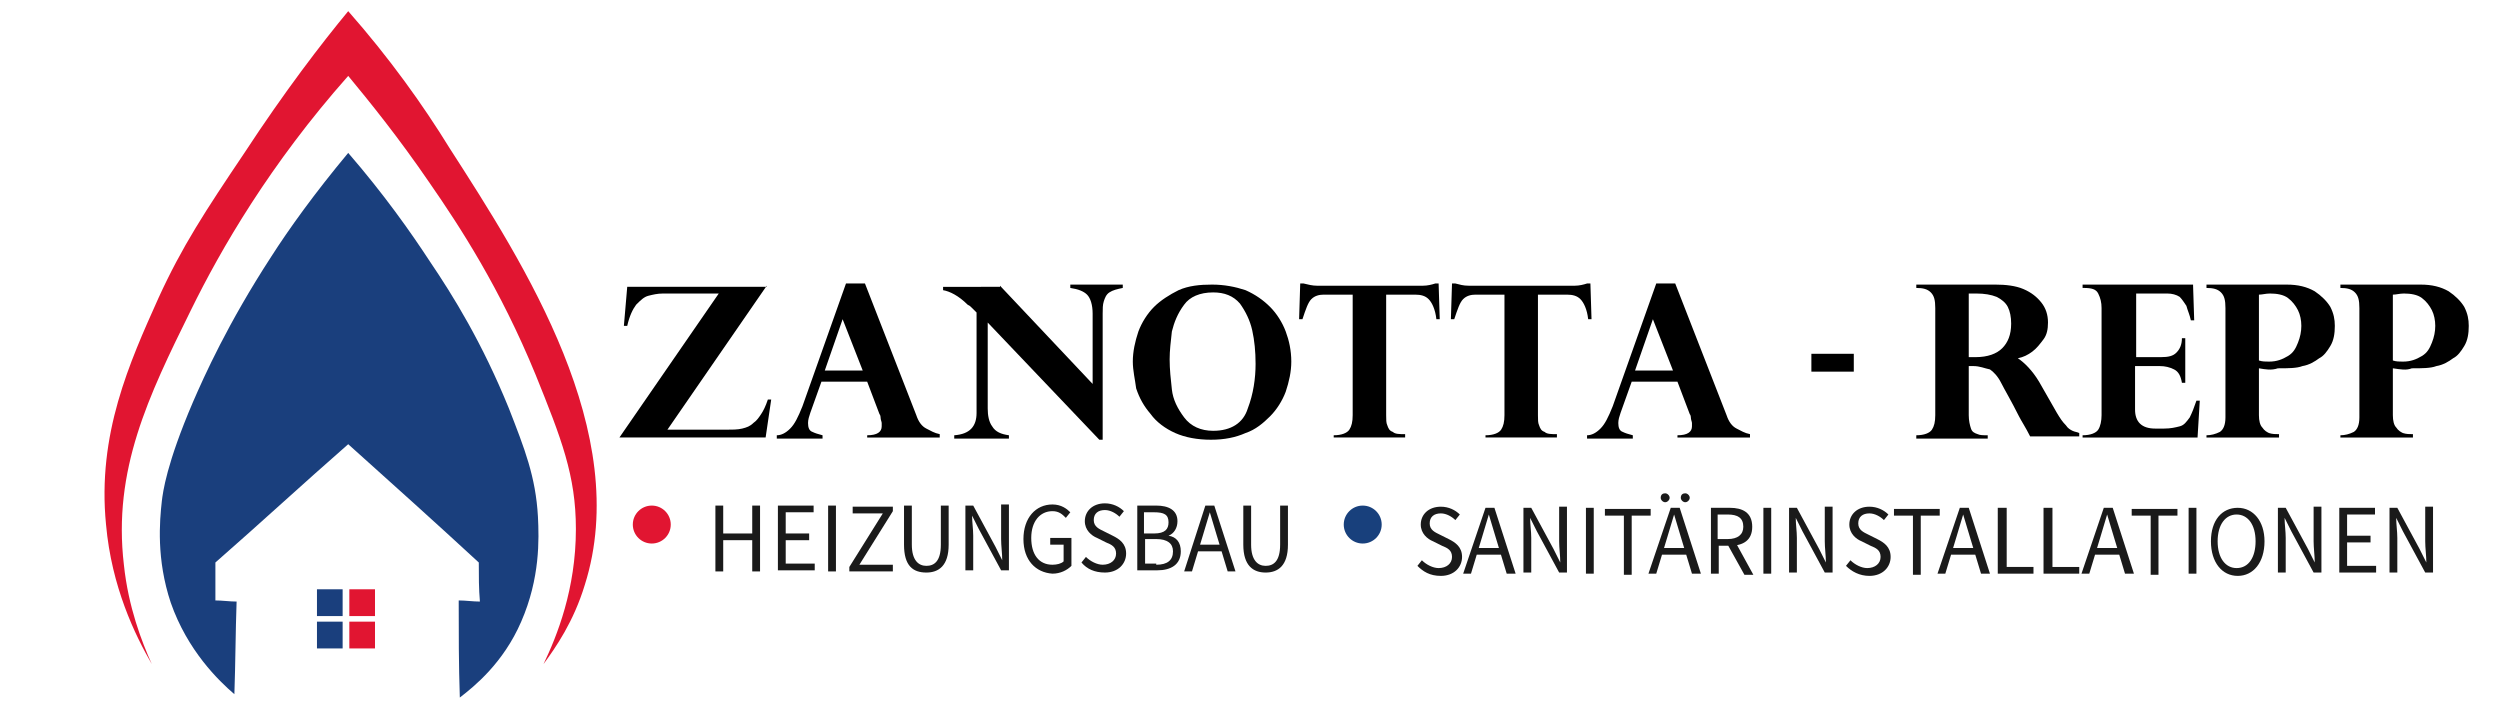 <?xml version="1.0" encoding="utf-8"?>
<!-- Generator: Adobe Illustrator 23.0.1, SVG Export Plug-In . SVG Version: 6.00 Build 0)  -->
<svg version="1.1" id="Layer_1" xmlns="http://www.w3.org/2000/svg" xmlns:xlink="http://www.w3.org/1999/xlink" x="0px" y="0px"
	 viewBox="0 0 224 63" style="enable-background:new 0 0 224 63;" xml:space="preserve">
<style type="text/css">
	.st0{fill:#1A1A1A;}
	.st1{fill:#E11531;}
	.st2{fill:#18407C;}
	.st3{fill:#1A3F7D;}
	.st4{display:none;}
	.st5{display:inline;fill:#1A1A1A;}
</style>
<path class="st0" d="M214.1,45.5h0.7l2,3.7l0.6,1.2h0c0-0.6-0.1-1.3-0.1-1.9v-3.1h0.7v5.9h-0.7l-2-3.7l-0.6-1.2h0
	c0,0.6,0.1,1.2,0.1,1.8v3.1h-0.7V45.5z"/>
<circle class="st1" cx="58.4" cy="47" r="1.7"/>
<path class="st0" d="M64.1,45.3h0.7v2.5h2.6v-2.5h0.7v5.9h-0.7v-2.8h-2.6v2.8h-0.7V45.3z"/>
<path class="st0" d="M69.7,45.3h3.2v0.6h-2.5v1.9h2.1v0.6h-2.1v2.1H73v0.6h-3.3V45.3z"/>
<path class="st0" d="M74.2,45.3h0.7v5.9h-0.7V45.3z"/>
<path class="st0" d="M76.1,50.8l3-4.8h-2.7v-0.6h3.6v0.4l-3,4.8h3v0.6h-3.9V50.8z"/>
<path class="st0" d="M81,48.8v-3.5h0.7v3.5c0,1.4,0.6,1.9,1.3,1.9c0.7,0,1.3-0.4,1.3-1.9v-3.5H85v3.5c0,1.9-0.9,2.5-2,2.5
	C81.8,51.3,81,50.7,81,48.8z"/>
<path class="st0" d="M86.5,45.3h0.7l2,3.7l0.6,1.2h0c0-0.6-0.1-1.3-0.1-1.9v-3.1h0.7v5.9h-0.7l-2-3.7l-0.6-1.2h0
	c0,0.6,0.1,1.2,0.1,1.8v3.1h-0.7V45.3z"/>
<path class="st0" d="M91.7,48.3c0-1.9,1.1-3.1,2.6-3.1c0.8,0,1.3,0.4,1.6,0.7l-0.4,0.5c-0.3-0.3-0.6-0.6-1.2-0.6
	c-1.1,0-1.9,0.9-1.9,2.4c0,1.5,0.7,2.4,1.9,2.4c0.4,0,0.8-0.1,1-0.3v-1.5h-1.2v-0.6H96v2.5c-0.4,0.4-1,0.7-1.7,0.7
	C92.8,51.3,91.7,50.2,91.7,48.3z"/>
<path class="st0" d="M96.9,50.4l0.4-0.5c0.4,0.4,1,0.7,1.5,0.7c0.7,0,1.2-0.4,1.2-1c0-0.6-0.4-0.8-0.9-1l-0.8-0.4
	c-0.5-0.2-1.1-0.7-1.1-1.5c0-0.9,0.7-1.6,1.8-1.6c0.7,0,1.3,0.3,1.7,0.7l-0.4,0.5c-0.3-0.3-0.8-0.6-1.3-0.6c-0.6,0-1,0.3-1,0.9
	c0,0.6,0.5,0.8,0.9,1l0.8,0.4c0.6,0.3,1.2,0.7,1.2,1.6c0,0.9-0.7,1.7-1.9,1.7C98.1,51.3,97.4,51,96.9,50.4z"/>
<path class="st0" d="M101.9,45.3h1.7c1.1,0,1.9,0.4,1.9,1.4c0,0.6-0.3,1.1-0.8,1.3v0c0.7,0.1,1.1,0.6,1.1,1.4c0,1.2-0.9,1.7-2.1,1.7
	h-1.8V45.3z M103.4,47.8c1,0,1.3-0.4,1.3-1c0-0.7-0.4-0.9-1.3-0.9h-0.9v1.9H103.4z M103.6,50.6c1,0,1.5-0.4,1.5-1.2
	c0-0.7-0.5-1.1-1.5-1.1h-1v2.2H103.6z"/>
<path class="st0" d="M108,45.3h0.8l1.9,5.9H110l-1-3.3c-0.2-0.7-0.4-1.3-0.6-2h0c-0.2,0.7-0.4,1.3-0.6,2l-1,3.3h-0.7L108,45.3z
	 M107.1,48.8h2.6v0.6h-2.6V48.8z"/>
<path class="st0" d="M111.4,48.8v-3.5h0.7v3.5c0,1.4,0.6,1.9,1.3,1.9c0.7,0,1.3-0.4,1.3-1.9v-3.5h0.7v3.5c0,1.9-0.9,2.5-2,2.5
	C112.3,51.3,111.4,50.7,111.4,48.8z"/>
<path class="st0" d="M127,50.7l0.4-0.5c0.4,0.4,1,0.7,1.5,0.7c0.7,0,1.2-0.4,1.2-1c0-0.6-0.4-0.8-0.9-1l-0.8-0.4
	c-0.5-0.2-1.1-0.7-1.1-1.5c0-0.9,0.7-1.6,1.8-1.6c0.7,0,1.3,0.3,1.7,0.7l-0.4,0.5c-0.3-0.3-0.8-0.6-1.3-0.6c-0.6,0-1,0.3-1,0.9
	c0,0.6,0.5,0.8,0.9,1l0.8,0.4c0.6,0.3,1.2,0.7,1.2,1.6c0,0.9-0.7,1.7-1.9,1.7C128.1,51.6,127.5,51.2,127,50.7z"/>
<path class="st0" d="M133.1,45.5h0.8l1.9,5.9H135l-1-3.3c-0.2-0.7-0.4-1.3-0.6-2h0c-0.2,0.7-0.4,1.3-0.6,2l-1,3.3h-0.7L133.1,45.5z
	 M132.2,49.1h2.6v0.6h-2.6V49.1z"/>
<path class="st0" d="M136.5,45.5h0.7l2,3.7l0.6,1.2h0c0-0.6-0.1-1.3-0.1-1.9v-3.1h0.7v5.9h-0.7l-2-3.7l-0.6-1.2h0
	c0,0.6,0.1,1.2,0.1,1.8v3.1h-0.7V45.5z"/>
<path class="st0" d="M142.1,45.5h0.7v5.9h-0.7V45.5z"/>
<path class="st0" d="M145.5,46.2h-1.7v-0.6h4.1v0.6h-1.7v5.3h-0.7V46.2z"/>
<path class="st0" d="M149.7,45.5h0.8l1.9,5.9h-0.8l-1-3.3c-0.2-0.7-0.4-1.3-0.6-2h0c-0.2,0.7-0.4,1.3-0.6,2l-1,3.3h-0.7L149.7,45.5z
	 M148.8,44.6c0-0.3,0.2-0.4,0.4-0.4c0.2,0,0.4,0.2,0.4,0.4s-0.2,0.4-0.4,0.4C149,45,148.8,44.8,148.8,44.6z M148.8,49.1h2.6v0.6
	h-2.6V49.1z M150.6,44.6c0-0.3,0.2-0.4,0.4-0.4s0.4,0.2,0.4,0.4S151.2,45,151,45S150.6,44.8,150.6,44.6z"/>
<path class="st0" d="M153.2,45.5h1.8c1.1,0,2,0.4,2,1.7c0,1.2-0.8,1.7-2,1.7h-1v2.5h-0.7V45.5z M154.8,48.3c0.9,0,1.4-0.4,1.4-1.1
	c0-0.8-0.5-1.1-1.4-1.1h-0.9v2.2H154.8z M154.8,48.8l0.6-0.4l1.7,3.1h-0.8L154.8,48.8z"/>
<path class="st0" d="M158,45.5h0.7v5.9H158V45.5z"/>
<path class="st0" d="M160.3,45.5h0.7l2,3.7l0.6,1.2h0c0-0.6-0.1-1.3-0.1-1.9v-3.1h0.7v5.9h-0.7l-2-3.7l-0.6-1.2h0
	c0,0.6,0.1,1.2,0.1,1.8v3.1h-0.7V45.5z"/>
<path class="st0" d="M165.4,50.7l0.4-0.5c0.4,0.4,1,0.7,1.5,0.7c0.7,0,1.2-0.4,1.2-1c0-0.6-0.4-0.8-0.9-1l-0.8-0.4
	c-0.5-0.2-1.1-0.7-1.1-1.5c0-0.9,0.7-1.6,1.8-1.6c0.7,0,1.3,0.3,1.7,0.7l-0.4,0.5c-0.3-0.3-0.8-0.6-1.3-0.6c-0.6,0-1,0.3-1,0.9
	c0,0.6,0.5,0.8,0.9,1l0.8,0.4c0.6,0.3,1.2,0.7,1.2,1.6c0,0.9-0.7,1.7-1.9,1.7C166.6,51.6,165.9,51.2,165.4,50.7z"/>
<path class="st0" d="M171.4,46.2h-1.7v-0.6h4.1v0.6h-1.7v5.3h-0.7V46.2z"/>
<path class="st0" d="M175.6,45.5h0.8l1.9,5.9h-0.8l-1-3.3c-0.2-0.7-0.4-1.3-0.6-2h0c-0.2,0.7-0.4,1.3-0.6,2l-1,3.3h-0.7L175.6,45.5z
	 M174.7,49.1h2.6v0.6h-2.6V49.1z"/>
<path class="st0" d="M179.1,45.5h0.7v5.3h2.4v0.6h-3.2V45.5z"/>
<path class="st0" d="M183.2,45.5h0.7v5.3h2.4v0.6h-3.2V45.5z"/>
<path class="st0" d="M188.5,45.5h0.8l1.9,5.9h-0.8l-1-3.3c-0.2-0.7-0.4-1.3-0.6-2h0c-0.2,0.7-0.4,1.3-0.6,2l-1,3.3h-0.7L188.5,45.5z
	 M187.6,49.1h2.6v0.6h-2.6V49.1z"/>
<path class="st0" d="M192.7,46.2H191v-0.6h4.1v0.6h-1.7v5.3h-0.7V46.2z"/>
<path class="st0" d="M196.1,45.5h0.7v5.9h-0.7V45.5z"/>
<path class="st0" d="M198.1,48.5c0-1.9,1-3,2.4-3s2.4,1.2,2.4,3c0,1.9-1,3.1-2.4,3.1S198.1,50.4,198.1,48.5z M202.1,48.5
	c0-1.5-0.7-2.4-1.7-2.4c-1,0-1.7,0.9-1.7,2.4s0.7,2.4,1.7,2.4C201.5,50.9,202.1,49.9,202.1,48.5z"/>
<path class="st0" d="M204.1,45.5h0.7l2,3.7l0.6,1.2h0c0-0.6-0.1-1.3-0.1-1.9v-3.1h0.7v5.9h-0.7l-2-3.7l-0.6-1.2h0
	c0,0.6,0.1,1.2,0.1,1.8v3.1h-0.7V45.5z"/>
<path class="st0" d="M209.6,45.5h3.2v0.6h-2.5V48h2.1v0.6h-2.1v2.1h2.6v0.6h-3.3V45.5z"/>
<circle class="st2" cx="122.1" cy="47" r="1.7"/>
<path class="st1" d="M31.2,1c-2.4,2.9-5.7,7.2-9.3,12.7c-3.5,5.2-5.6,8.4-7.7,13C11.6,32.5,8.7,38.9,9.5,47
	c0.5,5.6,2.6,9.9,4.1,12.5c-0.9-2-2.1-5.1-2.5-8.9c-1-8.5,2.2-15.1,6-22.8c2.7-5.5,7.1-13.1,14.1-21c1.9,2.3,4.5,5.5,7.3,9.6
	c2.7,3.9,6.3,9.4,9.5,17.2c2.3,5.7,3.6,9,3.6,13.8c0,5.4-1.7,9.6-2.9,12.1c1.1-1.5,2.7-3.8,3.7-7.1c4.3-13.6-5.4-28.7-12.1-39.1
	C37.9,9.4,34.9,5.2,31.2,1z"/>
<path class="st3" d="M21,62.2c0.1-2.8,0.1-5.5,0.2-8.3c-0.6,0-1.3-0.1-1.9-0.1c0-1.1,0-2.3,0-3.4c4-3.5,7.9-7.1,11.9-10.6
	c3.9,3.5,7.8,7,11.7,10.6c0,1.2,0,2.4,0.1,3.5c-0.6,0-1.3-0.1-1.9-0.1c0,2.9,0,5.8,0.1,8.7c1.3-1,3.9-3.1,5.5-6.8
	c1.7-3.9,1.6-7.4,1.5-9.4c-0.2-3.6-1.2-6.1-2.6-9.7c-2.4-5.9-5-10.1-7.1-13.2c-1.7-2.6-4.1-6-7.3-9.7c-3,3.6-5.3,6.8-6.9,9.3
	c-3.9,6-6,10.7-7,13c-2.4,5.6-2.7,8.1-2.8,8.9c-0.2,1.8-0.5,5.2,0.8,9.1C16.8,58.3,19.6,61,21,62.2z"/>
<rect x="28.4" y="52.8" class="st3" width="2.3" height="2.4"/>
<rect x="31.3" y="52.8" class="st1" width="2.3" height="2.4"/>
<rect x="28.4" y="55.7" class="st3" width="2.3" height="2.4"/>
<rect x="31.3" y="55.7" class="st1" width="2.3" height="2.4"/>
<g class="st4">
	<path class="st5" d="M65.1-46.3l6.5,21.8c0.3,1.1,0.8,1.9,1.2,2.3s1,0.7,1.7,0.8v0.5h-9.1v-0.5c1.2-0.1,1.9-0.6,1.9-1.5
		c0-0.1,0-0.4-0.1-0.6c0-0.3-0.1-0.6-0.2-0.9C67-24.7,67-24.9,67-25l-1.6-5.3h-5.7l-1.4,5.1C58.1-24.6,58-24,58-23.5
		c0,0.8,0.2,1.3,0.5,1.6c0.3,0.3,0.8,0.4,1.2,0.5v0.5H54v-0.5c0.6-0.1,1.2-0.4,1.7-1.1s1-1.9,1.5-3.6l5.5-20.2H65.1z M60.1-32h4.8
		l-2.5-8.5L60.1-32z"/>
	<path class="st5" d="M89.9-20.9H75.2v-0.5c1,0,1.6-0.3,1.9-0.9c0.3-0.6,0.4-1.4,0.4-2.4v-17.7c0-1.1-0.2-1.9-0.5-2.5
		c-0.4-0.5-1-0.8-1.8-0.8v-0.5h9.1v0.5c-1,0-1.7,0.3-2,0.9c-0.3,0.6-0.5,1.4-0.5,2.4v16.8c0,1,0.2,1.8,0.5,2.4s0.9,0.8,1.8,0.8h1.3
		c0.9,0,1.8-0.3,2.6-0.9c0.8-0.6,1.5-2,2.1-4.2h0.4L89.9-20.9z"/>
	<path class="st5" d="M91.6-33.6c0-1.7,0.2-3.3,0.7-4.9c0.4-1.6,1.1-2.9,2-4.1c0.9-1.2,1.9-2.1,3.2-2.8c1.2-0.7,2.6-1,4.2-1
		c1.6,0,3,0.3,4.2,1c1.2,0.7,2.3,1.6,3.2,2.8c0.9,1.2,1.5,2.6,2,4.1c0.4,1.6,0.7,3.2,0.7,5c0,1.7-0.2,3.4-0.6,4.9
		c-0.4,1.5-1.1,2.9-1.9,4.1s-1.9,2.1-3.2,2.8c-1.3,0.7-2.7,1-4.3,1c-1.7,0-3.2-0.4-4.5-1.2c-1.3-0.8-2.3-1.8-3.1-3.1
		c-0.8-1.3-1.4-2.7-1.8-4.2C91.8-30.5,91.6-32.1,91.6-33.6z M96.2-33.9c0,1.7,0.1,3.4,0.3,5c0.2,1.7,0.7,3.2,1.5,4.6
		s2.1,2.2,3.7,2.2c2.3,0,3.8-1.2,4.4-3.6c0.6-2.4,1-4.9,1-7.4c0-2-0.1-3.8-0.4-5.5c-0.3-1.7-0.8-3.2-1.6-4.4
		c-0.8-1.2-1.9-1.8-3.4-1.8c-1.7,0-2.9,0.7-3.7,2.1c-0.8,1.4-1.3,2.9-1.5,4.5S96.2-35.3,96.2-33.9z"/>
	<path class="st5" d="M113.1-45.6v-0.5h9v0.5c-1,0-1.6,0.3-1.9,0.9c-0.3,0.6-0.4,1.4-0.4,2.4v17.7c0,0.6,0,1.1,0.1,1.5
		s0.3,0.8,0.6,1.2c0.3,0.4,0.8,0.5,1.5,0.5h0.1v0.5h-9v-0.5c1,0,1.6-0.3,1.9-0.9c0.3-0.6,0.4-1.4,0.4-2.4v-17.7c0-1.2-0.2-2-0.6-2.5
		C114.5-45.4,113.9-45.6,113.1-45.6z"/>
	<path class="st5" d="M134.2-39.8h-0.5c-0.3-1.6-0.9-2.8-1.7-3.7c-0.8-0.9-1.7-1.4-2.8-1.4c-0.5,0-1,0.1-1.5,0.4
		c-0.4,0.3-0.8,0.7-1,1.2c-0.3,0.5-0.4,1.1-0.4,1.8c0,0.4,0.1,0.8,0.2,1.1c0.1,0.4,0.3,0.8,0.7,1.4c0.4,0.5,1,1.2,1.8,1.8
		c0.9,0.7,1.4,1.2,1.6,1.4c1.1,0.9,2,1.7,2.7,2.5c0.7,0.8,1.2,1.6,1.6,2.5c0.4,0.9,0.5,1.9,0.5,3.1c0,1-0.2,2-0.5,2.9
		c-0.3,0.9-0.7,1.6-1.3,2.2c-0.6,0.6-1.3,1.1-2,1.5s-1.6,0.5-2.6,0.5c-0.9,0-2-0.2-3.3-0.7c-0.1,0-0.3-0.1-0.5-0.2
		c-0.2-0.1-0.4-0.1-0.6-0.1c-0.4,0-0.7,0.3-0.9,0.8h-0.5l0.1-7.1h0.5c0.2,1.3,0.5,2.5,1.1,3.4c0.5,0.9,1.2,1.6,1.8,2
		c0.7,0.4,1.4,0.6,2,0.6c1,0,1.8-0.4,2.4-1.1c0.6-0.7,0.9-1.6,0.9-2.6c0-0.7-0.1-1.3-0.4-1.8c-0.3-0.5-0.7-1-1.2-1.5
		c-0.5-0.5-1.5-1.4-3-2.6c-0.8-0.7-1.4-1.3-2-1.9s-1-1.2-1.3-1.8c-0.3-0.6-0.5-1.1-0.6-1.7c-0.1-0.6-0.2-1.2-0.2-1.8
		c0-1.2,0.2-2.4,0.7-3.6s1.2-2.2,2.1-2.9c0.9-0.8,1.9-1.1,3-1.1c0.5,0,1,0.1,1.5,0.2c0.1,0,0.3,0.1,0.5,0.1c0.2,0.1,0.4,0.1,0.5,0.2
		c0.4,0.1,0.7,0.1,0.9,0.1c0.3,0,0.5-0.1,0.6-0.2c0.1-0.1,0.2-0.3,0.3-0.5h0.4V-39.8z"/>
	<path class="st5" d="M152.9-32.7h-0.6v8c0,1,0.1,1.7,0.3,2.1s0.5,0.8,0.8,0.9s0.7,0.2,1.3,0.2v0.5h-9v-0.5c1,0,1.7-0.3,1.9-0.9
		c0.3-0.6,0.4-1.4,0.4-2.4v-17.6c0-1.2-0.2-2.1-0.6-2.6c-0.4-0.5-1-0.7-1.8-0.7v-0.5h10c1.3,0,2.5,0.3,3.5,0.8
		c1,0.5,1.8,1.3,2.3,2.3c0.5,1,0.8,2.1,0.8,3.4c0,1-0.2,1.9-0.5,2.7c-0.3,0.8-0.8,1.5-1.3,2s-1.2,0.9-1.9,1.2
		c0.9,0.7,1.8,2.1,2.6,3.9l2.3,5.1c0.4,0.9,0.8,1.6,1.1,2s0.6,0.8,0.9,1c0.3,0.2,0.5,0.3,0.8,0.3v0.5h-6.2c-0.6-1.4-1.1-2.6-1.4-3.4
		c-1-2.6-1.8-4.5-2.2-5.5c-0.5-1-1-1.8-1.5-2.2C154.3-32.5,153.6-32.7,152.9-32.7z M153.3-44.7h-1v10.6h0.9c1.5,0,2.6-0.5,3.4-1.4
		c0.8-0.9,1.1-2.3,1.1-4.1c0-1.1-0.2-2-0.5-2.8c-0.3-0.8-0.8-1.3-1.5-1.7C155-44.5,154.2-44.7,153.3-44.7z"/>
	<path class="st5" d="M180.6-46.1l0.2,5.6h-0.4c-0.2-0.9-0.4-1.7-0.6-2.3c-0.2-0.6-0.5-1.1-0.9-1.4c-0.4-0.3-0.9-0.5-1.6-0.5h-3.9
		v10.6h3.1c0.9,0,1.6-0.3,2-0.8c0.4-0.5,0.7-1.3,0.7-2.4h0.4v7.4h-0.4c-0.1-1.1-0.4-1.9-1-2.2s-1.1-0.6-1.8-0.6h-3.1v7.2
		c0,2.1,0.8,3.1,2.5,3.1h1.2c0.8,0,1.4-0.1,1.9-0.4s0.9-0.7,1.2-1.4c0.3-0.7,0.6-1.6,0.9-2.8h0.4l-0.3,6h-14.5v-0.5
		c1,0,1.7-0.3,2-0.9c0.3-0.6,0.4-1.4,0.4-2.4v-17.6c0-0.9-0.1-1.7-0.4-2.3c-0.3-0.6-0.9-1-1.9-1h-0.1v-0.5H180.6z"/>
	<path class="st5" d="M188.8-32.3v7.7c0,0.9,0.1,1.6,0.4,2.1c0.2,0.5,0.5,0.8,0.9,0.9s0.8,0.2,1.3,0.2v0.5h-9.2v-0.5
		c0.6,0,1.2-0.2,1.7-0.5c0.5-0.3,0.7-1.1,0.7-2.3v-18c0-1.2-0.2-2.1-0.6-2.6c-0.4-0.5-1-0.7-1.8-0.7v-0.5h10.2
		c1.4,0,2.6,0.4,3.5,1.1c0.9,0.7,1.5,1.6,1.9,2.6c0.4,1,0.6,2.1,0.6,3.2c0,1.3-0.2,2.4-0.6,3.3c-0.4,0.9-0.9,1.6-1.4,2.1
		c-0.6,0.6-1.3,1-2.1,1.3c-0.8,0.3-1.8,0.4-3.1,0.4C190.5-32.1,189.8-32.2,188.8-32.3z M188.8-44.5v10.8c0.4,0.1,0.9,0.2,1.3,0.2
		c1,0,1.7-0.3,2.3-0.9c0.6-0.6,1-1.4,1.2-2.3c0.2-0.9,0.4-1.8,0.4-2.7c0-0.9-0.1-1.8-0.4-2.6c-0.3-0.8-0.7-1.4-1.3-1.9
		c-0.6-0.5-1.4-0.8-2.3-0.8C189.7-44.7,189.3-44.6,188.8-44.5z"/>
	<path class="st5" d="M205.8-32.3v7.7c0,0.9,0.1,1.6,0.4,2.1c0.2,0.5,0.5,0.8,0.9,0.9s0.8,0.2,1.3,0.2v0.5h-9.2v-0.5
		c0.6,0,1.2-0.2,1.7-0.5c0.5-0.3,0.7-1.1,0.7-2.3v-18c0-1.2-0.2-2.1-0.6-2.6c-0.4-0.5-1-0.7-1.8-0.7v-0.5h10.2
		c1.4,0,2.6,0.4,3.5,1.1c0.9,0.7,1.5,1.6,1.9,2.6c0.4,1,0.6,2.1,0.6,3.2c0,1.3-0.2,2.4-0.6,3.3c-0.4,0.9-0.9,1.6-1.4,2.1
		c-0.6,0.6-1.3,1-2.1,1.3c-0.8,0.3-1.8,0.4-3.1,0.4C207.5-32.1,206.7-32.2,205.8-32.3z M205.8-44.5v10.8c0.4,0.1,0.9,0.2,1.3,0.2
		c1,0,1.7-0.3,2.3-0.9c0.6-0.6,1-1.4,1.2-2.3c0.2-0.9,0.4-1.8,0.4-2.7c0-0.9-0.1-1.8-0.4-2.6c-0.3-0.8-0.7-1.4-1.3-1.9
		c-0.6-0.5-1.4-0.8-2.3-0.8C206.7-44.7,206.3-44.6,205.8-44.5z"/>
</g>
<g>
	<path d="M68.7,25.6l-8.9,12.9h5.2c0.6,0,1.1,0,1.5-0.1c0.4-0.1,0.7-0.2,1-0.5c0.3-0.2,0.5-0.5,0.7-0.8c0.2-0.3,0.4-0.7,0.6-1.3h0.3
		l-0.5,3.4H55.5l8.9-12.9h-5c-0.5,0-0.9,0.1-1.3,0.2c-0.4,0.1-0.7,0.4-1.1,0.8c-0.3,0.4-0.6,1-0.8,1.9h-0.3l0.3-3.5H68.7z"/>
	<path d="M77.5,25.4l4.6,11.8c0.2,0.6,0.5,1,0.9,1.2s0.7,0.4,1.2,0.5v0.3h-6.5V39c0.9,0,1.3-0.3,1.3-0.8c0-0.1,0-0.2,0-0.3
		c0-0.1-0.1-0.3-0.1-0.5c0-0.2-0.1-0.3-0.1-0.3l-1.1-2.9h-4.1l-1,2.8c-0.1,0.3-0.2,0.6-0.2,0.9c0,0.4,0.1,0.7,0.4,0.8
		c0.2,0.1,0.5,0.2,0.9,0.3v0.3h-4.1V39c0.4,0,0.8-0.2,1.2-0.6c0.4-0.4,0.7-1,1.1-2l3.9-11H77.5z M73.9,33.2h3.4l-1.8-4.6L73.9,33.2z
		"/>
	<path d="M89.6,25.6l8.3,8.8v-6.3c0-0.8-0.2-1.4-0.5-1.7c-0.3-0.3-0.8-0.5-1.5-0.6v-0.3h4.7v0.3c-0.5,0.1-0.9,0.2-1.2,0.4
		c-0.3,0.2-0.4,0.5-0.5,0.8s-0.1,0.7-0.1,1.1v11.3h-0.3l-10-10.5v7.7c0,0.6,0.1,1.2,0.4,1.6c0.3,0.5,0.8,0.7,1.5,0.8v0.3h-4.9V39
		c1.4-0.1,2-0.8,2-2v-9c0,0-0.1-0.1-0.1-0.1c-0.1-0.1-0.1-0.1-0.3-0.3s-0.2-0.2-0.4-0.3c-0.8-0.8-1.6-1.2-2.2-1.3v-0.3H89.6z"/>
	<path d="M101.5,32.4c0-0.9,0.2-1.8,0.5-2.7c0.3-0.8,0.8-1.6,1.4-2.2c0.6-0.6,1.4-1.1,2.2-1.5c0.9-0.4,1.9-0.5,3-0.5
		c1.1,0,2.1,0.2,3,0.5c0.9,0.4,1.6,0.9,2.2,1.5c0.6,0.6,1.1,1.4,1.4,2.2c0.3,0.8,0.5,1.7,0.5,2.7c0,0.9-0.2,1.8-0.5,2.7
		c-0.3,0.8-0.8,1.6-1.4,2.2s-1.3,1.2-2.2,1.5c-0.9,0.4-1.9,0.6-3.1,0.6c-1.2,0-2.3-0.2-3.2-0.6c-0.9-0.4-1.7-1-2.2-1.7
		c-0.6-0.7-1-1.4-1.3-2.3C101.7,34,101.5,33.2,101.5,32.4z M104.8,32.2c0,0.9,0.1,1.8,0.2,2.7c0.1,0.9,0.5,1.7,1.1,2.5
		c0.6,0.8,1.5,1.2,2.6,1.2c1.6,0,2.7-0.7,3.1-2c0.5-1.3,0.7-2.7,0.7-4c0-1.1-0.1-2.1-0.3-3c-0.2-0.9-0.6-1.7-1.1-2.4
		c-0.6-0.7-1.4-1-2.4-1c-1.2,0-2.1,0.4-2.6,1.1c-0.6,0.8-0.9,1.6-1.1,2.4C104.9,30.6,104.8,31.4,104.8,32.2z"/>
	<path d="M118,25.6h9.5c0.4,0,0.8-0.1,1.1-0.2h0.3l0.1,3.2h-0.3c-0.1-0.9-0.4-1.5-0.7-1.8c-0.3-0.3-0.7-0.4-1.2-0.4h-2.6v10.8
		c0,0.4,0,0.7,0.1,0.9c0.1,0.3,0.2,0.5,0.5,0.6c0.2,0.2,0.6,0.2,1.1,0.2v0.3h-6.4V39c0.7,0,1.2-0.2,1.4-0.5c0.2-0.3,0.3-0.7,0.3-1.3
		V26.4h-2.6c-0.4,0-0.8,0.1-1.1,0.4c-0.3,0.3-0.5,0.9-0.8,1.8h-0.3l0.1-3.2h0.3C117.2,25.5,117.6,25.6,118,25.6z"/>
	<path d="M131.6,25.6h9.5c0.4,0,0.8-0.1,1.1-0.2h0.3l0.1,3.2h-0.3c-0.1-0.9-0.4-1.5-0.7-1.8c-0.3-0.3-0.7-0.4-1.2-0.4h-2.6v10.8
		c0,0.4,0,0.7,0.1,0.9c0.1,0.3,0.2,0.5,0.5,0.6c0.2,0.2,0.6,0.2,1.1,0.2v0.3h-6.4V39c0.7,0,1.2-0.2,1.4-0.5c0.2-0.3,0.3-0.7,0.3-1.3
		V26.4h-2.6c-0.4,0-0.8,0.1-1.1,0.4s-0.5,0.9-0.8,1.8h-0.3l0.1-3.2h0.3C130.8,25.5,131.1,25.6,131.6,25.6z"/>
	<path d="M150.1,25.4l4.6,11.8c0.2,0.6,0.5,1,0.9,1.2s0.7,0.4,1.2,0.5v0.3h-6.5V39c0.9,0,1.3-0.3,1.3-0.8c0-0.1,0-0.2,0-0.3
		c0-0.1-0.1-0.3-0.1-0.5c0-0.2-0.1-0.3-0.1-0.3l-1.1-2.9h-4.1l-1,2.8c-0.1,0.3-0.2,0.6-0.2,0.9c0,0.4,0.1,0.7,0.4,0.8
		c0.2,0.1,0.5,0.2,0.9,0.3v0.3h-4.1V39c0.4,0,0.8-0.2,1.2-0.6c0.4-0.4,0.7-1,1.1-2l3.9-11H150.1z M146.5,33.2h3.4l-1.8-4.6
		L146.5,33.2z"/>
	<path d="M166.1,31.7v1.6h-3.8v-1.6H166.1z"/>
	<path d="M176.8,32.8h-0.4v4.4c0,0.5,0.1,0.9,0.2,1.2s0.3,0.4,0.6,0.5c0.2,0.1,0.5,0.1,0.9,0.1v0.3h-6.4V39c0.7,0,1.2-0.2,1.4-0.5
		c0.2-0.3,0.3-0.7,0.3-1.3v-9.6c0-0.7-0.1-1.1-0.4-1.4c-0.3-0.3-0.7-0.4-1.3-0.4v-0.3h7.1c0.9,0,1.8,0.1,2.5,0.4s1.2,0.7,1.6,1.2
		c0.4,0.5,0.6,1.1,0.6,1.8c0,0.6-0.1,1.1-0.4,1.5s-0.6,0.8-1,1.1c-0.4,0.3-0.8,0.5-1.3,0.6c0.6,0.4,1.3,1.1,1.9,2.1l1.6,2.8
		c0.3,0.5,0.5,0.8,0.8,1.1c0.2,0.3,0.4,0.4,0.6,0.5c0.2,0.1,0.4,0.1,0.6,0.2v0.3h-4.4c-0.4-0.8-0.8-1.4-1-1.8
		c-0.7-1.4-1.3-2.4-1.6-3s-0.7-1-1-1.2C177.8,33,177.4,32.8,176.8,32.8z M177.1,26.3h-0.7v5.7h0.6c1.1,0,1.9-0.3,2.4-0.8
		c0.5-0.5,0.8-1.2,0.8-2.2c0-0.6-0.1-1.1-0.3-1.5c-0.2-0.4-0.6-0.7-1-0.9C178.4,26.4,177.8,26.3,177.1,26.3z"/>
	<path d="M196.5,25.6l0.1,3.1h-0.3c-0.1-0.5-0.3-0.9-0.4-1.3c-0.2-0.3-0.4-0.6-0.6-0.8c-0.3-0.2-0.7-0.3-1.1-0.3h-2.8v5.7h2.2
		c0.7,0,1.1-0.1,1.4-0.4c0.3-0.3,0.5-0.7,0.5-1.3h0.3v4h-0.3c-0.1-0.6-0.3-1-0.7-1.2c-0.4-0.2-0.8-0.3-1.3-0.3h-2.2v3.9
		c0,1.1,0.6,1.7,1.8,1.7h0.8c0.6,0,1-0.1,1.4-0.2s0.6-0.4,0.9-0.8c0.2-0.4,0.4-0.9,0.6-1.5h0.3l-0.2,3.3h-10.3V39
		c0.7,0,1.2-0.2,1.4-0.5c0.2-0.3,0.3-0.8,0.3-1.3v-9.6c0-0.5-0.1-0.9-0.3-1.3s-0.6-0.5-1.3-0.5h-0.1v-0.3H196.5z"/>
	<path d="M202.4,33v4.2c0,0.5,0.1,0.9,0.3,1.1c0.2,0.3,0.4,0.4,0.6,0.5c0.3,0.1,0.6,0.1,0.9,0.1v0.3h-6.5V39c0.4,0,0.8-0.1,1.2-0.3
		c0.3-0.2,0.5-0.6,0.5-1.3v-9.8c0-0.7-0.1-1.1-0.4-1.4c-0.3-0.3-0.7-0.4-1.3-0.4v-0.3h7.2c1,0,1.8,0.2,2.5,0.6
		c0.6,0.4,1.1,0.9,1.4,1.4c0.3,0.6,0.4,1.1,0.4,1.7c0,0.7-0.1,1.3-0.4,1.8c-0.3,0.5-0.6,0.9-1,1.1c-0.4,0.3-0.9,0.6-1.5,0.7
		c-0.5,0.2-1.3,0.2-2.2,0.2C203.5,33.2,203,33.1,202.4,33z M202.4,26.4v5.9c0.3,0.1,0.6,0.1,0.9,0.1c0.7,0,1.2-0.2,1.7-0.5
		s0.7-0.7,0.9-1.2c0.2-0.5,0.3-1,0.3-1.5c0-0.5-0.1-1-0.3-1.4c-0.2-0.4-0.5-0.8-0.9-1.1c-0.4-0.3-1-0.4-1.6-0.4
		C203,26.3,202.7,26.4,202.4,26.4z"/>
	<path d="M214.4,33v4.2c0,0.5,0.1,0.9,0.3,1.1c0.2,0.3,0.4,0.4,0.6,0.5c0.3,0.1,0.6,0.1,0.9,0.1v0.3h-6.5V39c0.4,0,0.8-0.1,1.2-0.3
		c0.3-0.2,0.5-0.6,0.5-1.3v-9.8c0-0.7-0.1-1.1-0.4-1.4c-0.3-0.3-0.7-0.4-1.3-0.4v-0.3h7.2c1,0,1.8,0.2,2.5,0.6
		c0.6,0.4,1.1,0.9,1.4,1.4c0.3,0.6,0.4,1.1,0.4,1.7c0,0.7-0.1,1.3-0.4,1.8c-0.3,0.5-0.6,0.9-1,1.1c-0.4,0.3-0.9,0.6-1.5,0.7
		c-0.5,0.2-1.3,0.2-2.2,0.2C215.6,33.2,215.1,33.1,214.4,33z M214.4,26.4v5.9c0.3,0.1,0.6,0.1,0.9,0.1c0.7,0,1.2-0.2,1.7-0.5
		s0.7-0.7,0.9-1.2c0.2-0.5,0.3-1,0.3-1.5c0-0.5-0.1-1-0.3-1.4c-0.2-0.4-0.5-0.8-0.9-1.1c-0.4-0.3-1-0.4-1.6-0.4
		C215,26.3,214.7,26.4,214.4,26.4z"/>
</g>
</svg>
